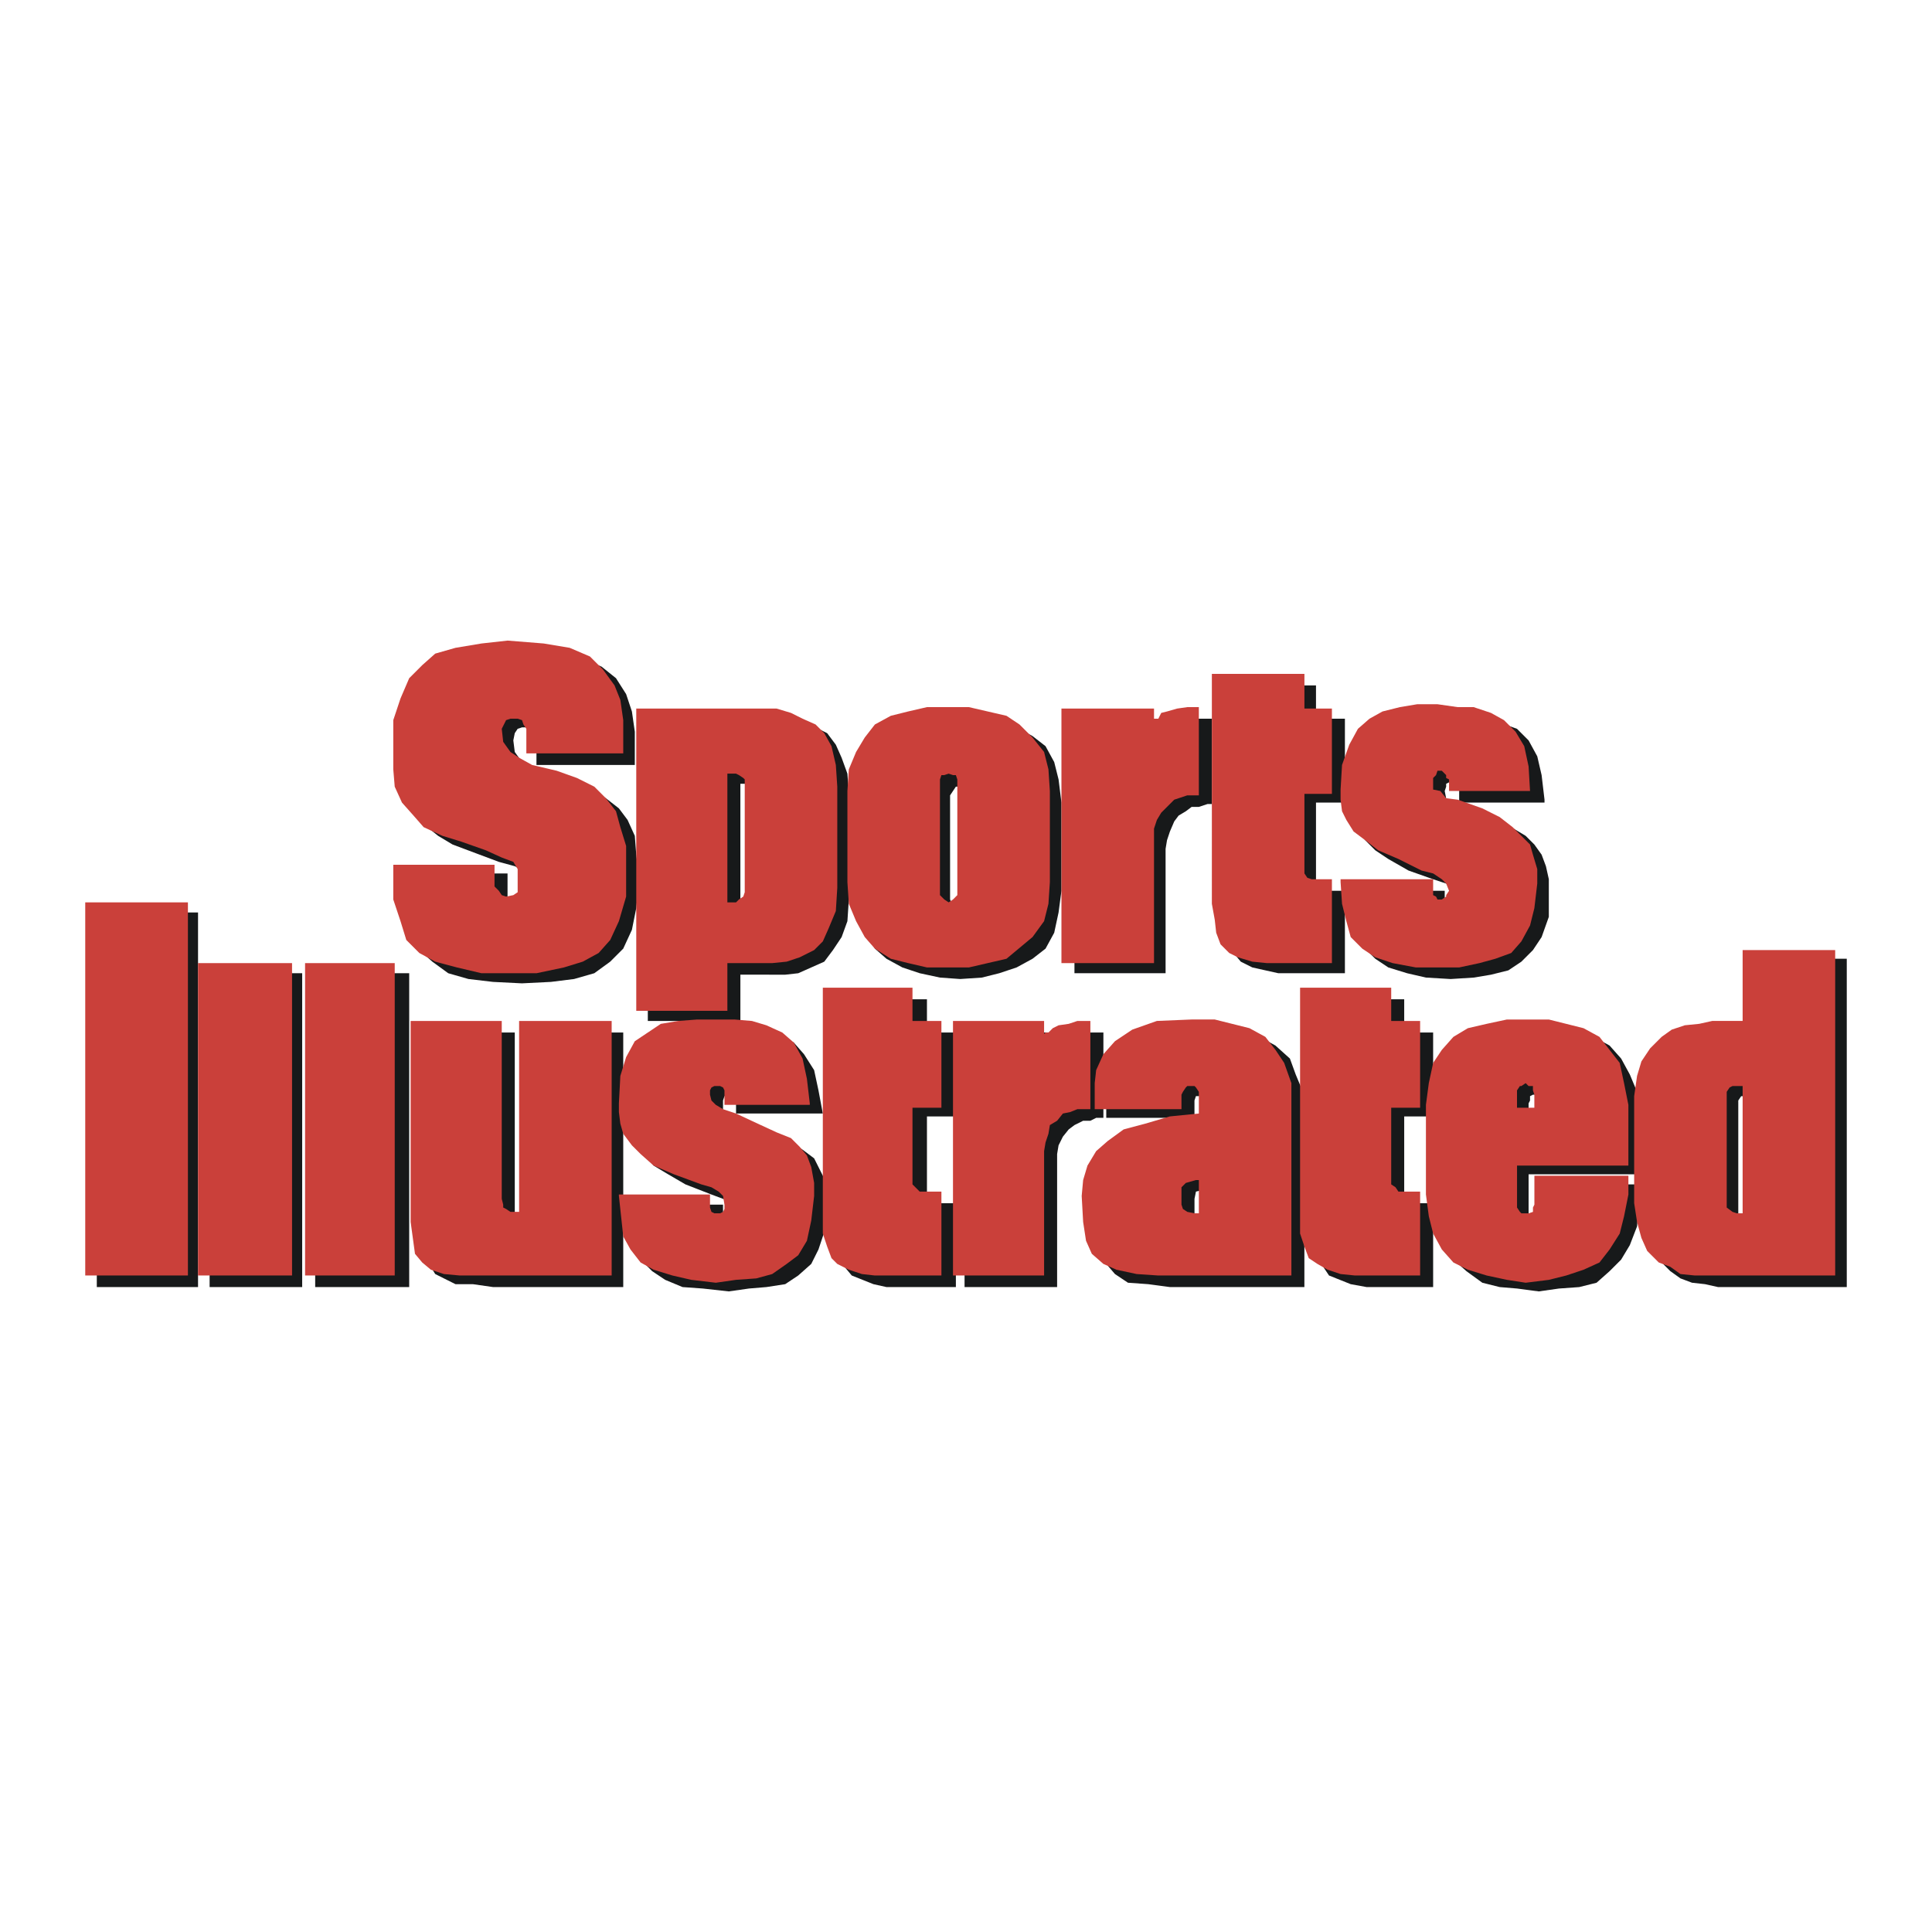 <svg xmlns="http://www.w3.org/2000/svg" width="2500" height="2500" viewBox="0 0 192.756 192.756"><g fill-rule="evenodd" clip-rule="evenodd"><path fill="#fff" d="M0 0h192.756v192.756H0V0z"/><path fill="#17191a" d="M109.365 111.528l-.578.289h-.721l-.867.433-.576.434-.578.72-.432.867-.144.865v13.275h-9.235v-25.395h9.235v1.298-.289l.431-.143.434-.289.434-.434h.865l1.154-.143h1.299v8.512h-.721zM90.173 128.411h-1.731l-1.299-.289-2.164-.865-.722-.866-.721-1.155-.144-1.009-.289-1.876V99.697h9.379v3.319h2.886v8.369h-2.886v7.935l.144.289.433.144.433.289h1.876v8.369h-5.195zM137.934 128.411h-1.586l-1.588-.289-2.164-.865-.578-.866-.721-1.155-.289-1.009-.145-1.876V99.697h9.235v3.319h2.886v8.369h-2.886v7.935l.289.289.433.144.576.289h1.588v8.369h-5.05zM72.714 128.844l-2.597-.288-2.02-.145-1.732-.722-1.299-.865-1.154-1.155-.577-1.442-.289-1.876-.144-2.164h9.235v1.298l.144.288v.145h1.155v-1.443l-.434-.433-.865-.433-1.154-.432-2.598-1.011-1.731-1.01-1.444-.866-1.009-1.154-.722-.865-.433-1.155-.144-1.01v-1.01l.144-2.597.722-2.02.865-1.443 1.299-1.154 1.299-.723 1.731-.432 1.587-.144h2.021l2.02.144h1.731l1.299.432 1.587.866 1.01 1.155 1.01 1.587.433 2.02.433 2.309h-8.657v-1.732h-1.155l-.144.434v1.154l.433.433.866.432 1.154.433 2.453.866 1.731.722 1.299.865 1.154.866.433.866.577 1.154.289 1.299v1.587l-.289 2.453-.577 1.731-.721 1.444-1.299 1.154-1.299.865-1.875.289-1.732.145-2.02.288zM49.194 128.411l-2.02-.289h-1.731l-1.154-.576-.866-.434-.722-1.154-.433-1.299-.144-1.587v-20.056h9.235v18.036l.288.433.433.288h1.01v-18.757h9.091v25.395H49.194zM31.446 97.1h9.38v31.311h-9.38V97.1zM20.913 97.1h9.235v31.311h-9.235V97.1zM9.658 91.04h10.1v37.371h-10.1V91.04zM171.41 128.411l-1.299-.289-1.299-.144-1.154-.433-1.01-.722-.865-.866-1.01-1.587-.434-1.443v-12.409l.289-2.02.432-1.732.723-1.154 1.01-1.01 1.154-.721 1.588-.434 1.01-.289 1.299-.144h3.174v-7.359h9.234v32.754H171.41v.002zm3.608-19.191h-.434l-.721.145h-.145l-.289.434v11.543l.289.145.145.433h1.154v-12.7h.001zM153.518 128.844l-2.164-.288-1.732-.145-1.73-.433-1.588-1.154-1.299-1.155-.721-1.442-.578-1.876-.287-2.164v-9.091l.287-2.164.578-1.731.721-1.588 1.299-1.298 1.588-.722 1.73-.577 1.732-.289 2.164-.144 2.02.144 2.021.289 1.73.577 1.299.722 1.154 1.298.865 1.588.723 1.731.145 2.164v6.061h-10.967v3.896l.145.434v.288l.289.145h.865l.289-.145v-.288l.143-.434v-2.886h9.236v2.021l-.145 2.164-.723 1.876-.865 1.442-1.154 1.155-1.299 1.154-1.73.433-2.021.145-2.02.287zm1.009-18.758l-.289-.288-.143-.434-.289-.145h-.865l-.289.145v.434l-.145.288v1.299h2.02v-1.299zM119.609 128.411h-2.887l-2.164-.289-2.02-.144-1.299-.866-.865-1.01-1.01-1.443-.145-1.731-.289-2.453.289-1.876.432-1.442.867-1.299 1.154-1.154 1.73-.865 2.02-.722 2.453-.577 3.031-.289v-2.02l-.289-.433v-.434h-.145l-.434-.145-.432.145h-.289l-.145.434v1.73h-8.801v-1.298l.145-1.011.287-1.587.578-1.587 1.154-1.299 1.73-1.154 2.453-.866 3.463-.144 2.309.144 1.732.289 1.73.577 1.299.722 1.443 1.298.578 1.588.721 1.731.145 2.164v17.315h-10.529v.001zm1.299-9.812h-.434l-1.154.289-.145.722v1.731l.145.145.289.433h1.299v-3.32zM120.475 80.218l-.866.288h-.722l-.576.433-.721.433-.434.577-.433 1.01-.289.866-.143.865V97.1h-9.092V71.704h9.092v1.443l.143-.433h.289l.433-.433.721-.144.578-.288 1.154-.145h1.299v8.514h-.433zM129.277 97.1h-1.732l-1.299-.288-1.299-.29-1.154-.577-.721-.865-.433-.866-.432-1.443V68.386h9.09v3.318h2.885v8.369h-2.885v8.369l.144.144.577.289h2.164V97.1h-4.905zM144.715 97.677l-2.451-.145-1.877-.432-1.875-.578-1.299-.865-1.01-1.011-.723-1.586-.431-2.02-.289-2.021v-.144h9.379v1.154l.144.433v.144l.289.289h.576l.29-.289.144-.144v-1.443l-.578-.433-.721-.433-1.299-.432-2.453-.866-2.019-1.154-1.299-.866-1.01-1.01-.723-.866-.287-1.154-.433-1.155v-.866l.433-2.596.577-2.021.865-1.587 2.597-1.731 1.733-.145 1.73-.288h3.752l1.875.288 1.444.433 1.588.577 1.154 1.155.865 1.587.434 1.876.289 2.452v.289h-8.514v-1.587l-.434-.433h-.576l-.289.144v.289l-.144.433.144.721.432.433.867.433 1.154.433 2.164.866 1.875.721 1.444.866.865.865.723 1.011.431 1.154.289 1.299v3.751l-.72 2.02-.866 1.299-1.154 1.154-1.299.867-1.732.432-1.731.288-2.31.145zM52.08 98.109l-2.886-.144-2.453-.288-2.02-.577-1.587-1.155-1.299-1.154-.865-1.731-.433-2.165-.144-2.886v-.865h10.244v2.308l.289.577.288.433h1.01l.434-.433.288-.577v-1.876l-.722-.721-.865-.433-1.588-.433-2.308-.865-2.309-.867-1.443-.865-1.443-1.155-.865-1.298-.577-1.299-.289-2.02-.144-2.164.144-2.742.721-2.164.866-1.732 1.01-1.443 1.587-1.01 2.02-.721 2.453-.433 2.886-.145 3.319.145 2.597.433 2.02.866 1.443 1.154 1.01 1.587.577 1.732.289 2.02v3.318h-9.812v-3.174l-.144-.433h-.433l-.433-.144h-.433l-.433.144-.288.433-.145.722.145 1.154.721 1.01.866.721 1.443.434 2.453.577 2.02 1.009 1.587.866 1.299 1.01.866 1.155.721 1.587.144 1.876.289 2.453-.289 2.885-.433 2.165-.865 1.875-1.299 1.299-1.587 1.155-2.02.577-2.309.288-2.886.144zM95.801 97.677l-2.02-.145-2.02-.433-1.731-.577-1.587-.866-1.154-1.01-.866-1.587-.433-2.02-.433-2.165v-8.802l.433-2.309.433-1.731.866-1.587 1.154-1.01 1.587-.866 1.731-.721 2.02-.145 2.02-.289 2.164.289 1.732.145 1.73.721 1.588.866 1.299 1.01.865 1.587.434 1.731.287 2.309v8.802l-.287 2.165-.434 2.02-.865 1.587-1.299 1.01-1.588.866-1.73.577-1.732.433-2.164.145zm.866-8.802v-9.956l-.289-.433h-.144l-.433-.289-.289.289h-.145l-.288.433-.289.433v10.389l.289.722.288.144.145.289h.722l.144-.289.289-.144v-1.588zM76.754 97.244h-2.886v4.617h-9.235V71.849h13.853l1.587.433 1.299.289 1.154.577.866 1.154.577 1.299.577 1.587.144 2.164v10.389l-.144 2.165-.577 1.587-.866 1.299-.866 1.154-1.298.577-1.299.577-1.299.145h-1.587v-.001zM75.6 79.352l-.145-.433v-.433h-.433l-.433-.289h-.722v12.698h1.154l.433-.289v-.144l.145-.722V79.352h.001z"/><path fill="#ca403a" d="M108.354 110.663h-.866l-.72.289-.723.144-.576.721-.723.433-.142.866-.29.865-.144.867v12.409h-9.09v-25.396h9.09v1.298l.144-.143h.29l.431-.433.578-.289 1.01-.145.865-.288h1.299v8.802h-.433zM89.163 127.257h-1.875l-1.299-.145-1.299-.432-1.154-.577-.578-.578-.432-1.154-.433-1.299v-24.53h8.946v3.319h2.886v8.658h-2.886v7.647l.289.289.433.433h2.164v8.369h-4.762zM136.779 127.257h-1.586l-1.443-.145-1.299-.432-1.01-.577-.867-.578-.431-1.154-.434-1.299v-24.53h9.092v3.319h2.885v8.658h-2.885v7.647l.431.289.289.433h2.165v8.369h-4.907zM71.416 127.979l-2.454-.29-1.876-.432-1.876-.577-1.298-.722-1.01-1.299-.721-1.299-.433-4.04v-.143h9.09v1.298l.145.432.288.145h.577l.289-.145.144-.288v-.432l-.144-.867-.433-.432-.721-.433-1.011-.289-2.741-1.01-2.021-.866-1.298-1.154-.866-.865-.865-1.155-.289-1.01-.144-1.154v-.866l.144-2.741.577-1.876.866-1.587 2.597-1.733 1.732-.288 1.876-.144h3.751l1.731.144 1.444.433 1.587.722 1.154 1.009.866 1.587.433 2.021.288 2.453v.144h-8.513v-1.443l-.144-.288-.289-.145h-.577l-.288.145-.145.288v.433l.145.578.433.432.721.433 1.299.433 2.164 1.01 1.876.866 1.442.577.866.866.722.865.433 1.155.288 1.587v1.298l-.288 2.453-.433 2.021-.866 1.442-1.154.867-1.443 1.009-1.587.434-2.02.143-2.02.29zM48.04 127.257h-2.165l-1.586-.145-1.299-.432-.866-.722-.721-.865-.433-3.175v-20.057h9.09v17.748l.145.578v.288l.288.144.433.288h.866v-19.046h9.234v25.396H48.04zM30.437 96.09h8.945v31.167h-8.945V96.09zM19.758 96.09h9.38v31.167h-9.38V96.09zM8.504 90.029h10.245v37.228H8.504V90.029zM170.4 127.257h-1.299l-1.443-.145-1.01-.722-1.154-.433-1.154-1.154-.578-1.299-.432-1.587-.289-1.876v-10.678l.289-2.02.432-1.443.867-1.299 1.154-1.154 1.01-.722 1.299-.433 1.443-.145 1.297-.288h3.031v-7.07h9.234v32.466H170.4v.002zm3.463-18.903h-1.01l-.289.145-.289.433v11.543l.578.433.432.145h.578v-12.699zM152.219 127.979l-1.875-.289-2.021-.433-1.875-.577-1.443-.722-1.154-1.299-.865-1.587-.434-1.731-.287-2.164v-8.946l.287-2.165.434-2.02.865-1.299 1.154-1.299 1.443-.865 1.875-.434 2.021-.433h4.184l1.732.433 1.73.434 1.588.865 1.01 1.299 1.01 1.299.434 2.02.432 2.165v6.06h-11.109v4.185l.289.433.145.145h.721l.434-.145v-.433l.143-.288v-2.886h9.379v1.876l-.432 2.164-.434 1.731-1.01 1.587-1.01 1.299-1.588.722-1.73.577-1.732.433-2.311.288zm.865-18.759l-.143-.433v-.433h-.434l-.289-.289-.432.289h-.145l-.289.433v1.731h1.73v-1.298h.002zM118.455 127.257h-2.887l-2.164-.145-2.02-.433-1.299-.577-1.154-1.01-.578-1.299-.287-1.876-.145-2.598.145-1.587.432-1.443.867-1.442 1.154-1.01 1.586-1.154 2.164-.577 2.453-.722 2.887-.289v-2.164l-.289-.433-.145-.145h-.721l-.145.145-.289.433-.145.288v1.443h-8.656v-2.598l.145-1.299.721-1.587 1.154-1.298 1.732-1.155 2.451-.865 3.463-.145h2.309l1.732.433 1.732.434 1.586.865 1.01 1.299.867 1.299.721 2.02v19.191h-10.387v.001zm1.154-9.524h-.289l-1.01.289-.434.433v1.731l.145.433.434.288.721.145h.434v-3.319h-.001zM119.176 79.352h-.721l-.865.288-.434.144-.722.722-.577.577-.433.722-.287.865v13.42H105.9V70.694h9.237v1.155-.145h.431l.289-.577.577-.144 1.011-.289 1.01-.144h1.154v8.802h-.433zM127.979 96.09h-1.588l-1.444-.145-1.441-.432-.867-.433-.866-.866-.433-1.154-.145-1.299-.287-1.587V67.231h9.235v3.463h2.742v8.513h-2.742v7.937l.289.432.431.145h2.022v8.369h-4.906zM143.705 96.522h-2.451l-2.311-.432-1.73-.577-1.299-.867-1.154-1.154-.434-1.587-.431-1.731-.145-2.165v-.288h9.234v1.587l.289.144.145.289h.432l.433-.289v-.144l.289-.433-.289-.722-.433-.432-.866-.577-1.154-.289-2.309-1.154-2.019-.866-1.299-1.01-1.154-.866-.723-1.154-.431-.866-.145-1.155v-1.01l.145-2.453.72-2.02.865-1.587 1.155-1.01 1.299-.721 1.732-.433 1.73-.289h2.022l2.02.289h1.587l1.731.577 1.299.722 1.154 1.154.865 1.443.434 2.02.144 2.453h-8.08v-1.154l-.289-.145v-.288l-.433-.434h-.432l-.145.434-.289.288v1.154l.721.145.578.721 1.155.144 2.453.866 1.73.866 1.299 1.01.867.866.865.865.289 1.011.432 1.442v1.443l-.289 2.453-.432 1.732-.865 1.587-1.012 1.155-1.586.577-1.587.433-2.02.432h-1.877zM50.926 97.1H48.04l-2.453-.578-2.164-.577-1.588-.865-1.298-1.299-.578-1.876-.721-2.164v-3.463h10.101v2.164l.432.433.289.433.433.144.721-.144.433-.289V86.71l-.433-.721-1.154-.433-1.587-.721-2.453-.866-1.876-.577-1.876-.866-1.01-1.154-1.154-1.299-.722-1.587-.144-1.732v-4.905l.721-2.165.867-2.02 1.298-1.299 1.299-1.154 2.02-.577 2.597-.433 2.597-.289 3.608.289 2.597.433 2.02.866 1.299 1.298 1.154 1.588.577 1.442.289 2.021v3.318h-9.668v-2.453l-.289-.433-.144-.432-.433-.145h-.721l-.433.145-.433.865.145 1.299.721 1.01.866.577 1.298.721 2.453.577 2.02.722 1.732.866 1.154 1.154 1.01 1.299.433 1.587.577 1.876v5.05l-.721 2.453-.866 1.876-1.154 1.299-1.587.865-1.876.577-2.742.578h-2.597zM94.646 96.522h-2.165l-1.875-.433-1.732-.433-1.587-1.01-1.01-1.154-.866-1.587-.722-1.731-.144-2.165v-9.09l.144-2.165.722-1.731.866-1.443 1.01-1.299 1.587-.866 1.732-.433 1.875-.433h4.185l1.876.433 1.875.433 1.299.866 1.299 1.299 1.154 1.443.434 1.731.143 2.165v9.09l-.143 2.165-.434 1.731-1.154 1.587-2.598 2.165-1.875.433-1.876.433h-2.02v-.001zm.866-8.801v-9.956l-.145-.433h-.287l-.433-.144-.433.144h-.289l-.144.433v11.543l.433.433.433.289.433-.289.288-.289.145-.145v-1.586h-.001zM75.456 96.09H72.57v4.762h-9.09V70.694h13.996l1.443.433 1.154.577 1.299.577.866.866.721 1.299.433 1.875.144 2.165v10.1l-.144 2.309-.721 1.731-.577 1.298-.866.866-1.443.722-1.298.433-1.443.145h-1.588zm-1.155-17.893v-.433l-.145-.145-.433-.289-.289-.144h-.864v12.842h.866l.289-.289.433-.289.145-.433v-10.82h-.002z"/></g></svg>